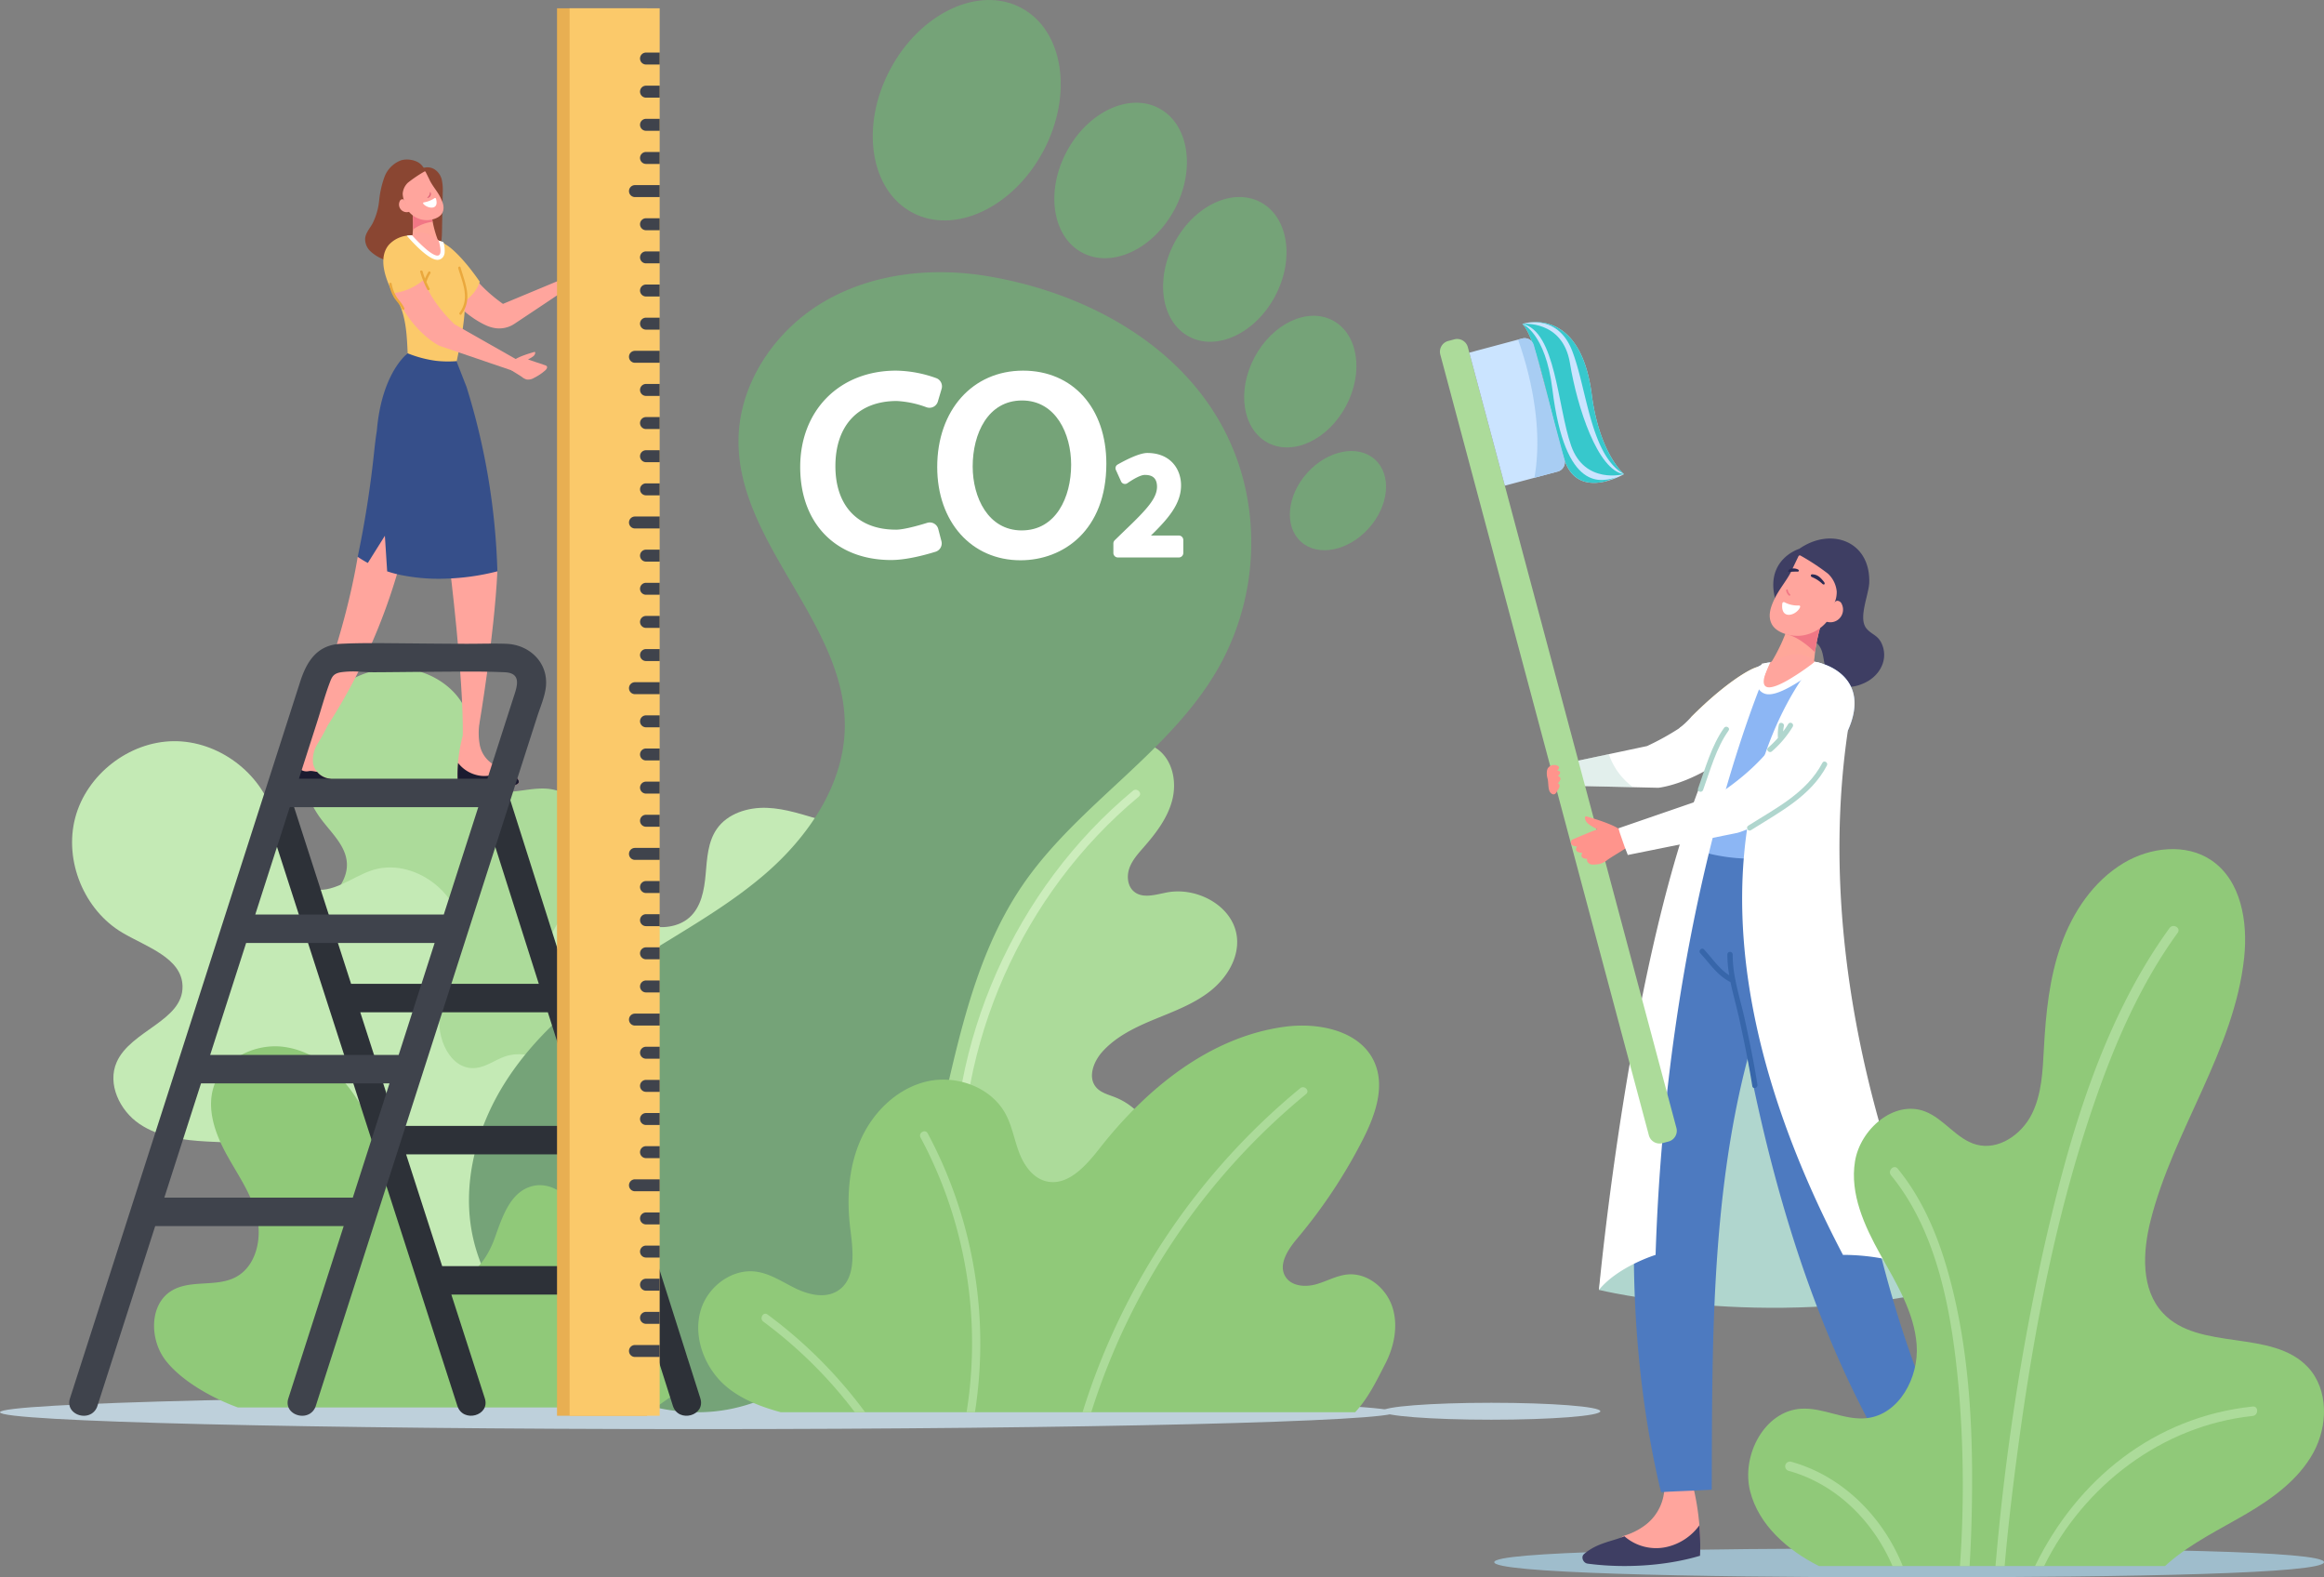 <svg id="Group_15677" data-name="Group 15677" xmlns="http://www.w3.org/2000/svg" xmlns:xlink="http://www.w3.org/1999/xlink" width="814.152" height="552.442" viewBox="0 0 814.152 552.442">
  <rect x="0" y="0" width="814.152" height="552.442" fill="#808080" stroke="none"/>
  <defs>
    <clipPath id="clip-path">
      <rect id="Rectangle_2454" data-name="Rectangle 2454" width="814.152" height="552.442" fill="none"/>
    </clipPath>
  </defs>
  <g id="Group_15676" data-name="Group 15676" clip-path="url(#clip-path)">
    <path id="Path_2675" data-name="Path 2675" d="M488.774,260.181c0,3.262-109.415,5.906-244.387,5.906S0,263.443,0,260.181s109.415-5.906,244.387-5.906,244.387,2.645,244.387,5.906" transform="translate(0 234.44)" fill="#bed0db"/>
    <path id="Path_2676" data-name="Path 2676" d="M97.452,190.31c.423-5.174,5.31-9.141,10.425-10.027s10.333.673,15.124,2.67,9.441,4.471,14.517,5.556,10.838.554,14.724-2.889c4.125-3.658,5.2-9.6,5.685-15.093s.751-11.332,3.882-15.872c3.773-5.47,10.953-7.686,17.594-7.438s13,2.541,19.4,4.357,13.2,3.173,19.641,1.538c-16.214,25.832-36.078,49.918-62.7,64.794-8.368,4.676-17.434,8.5-26.991,9.256s-19.7-1.876-26.506-8.626-5.572-18.672-4.792-28.226" transform="translate(89.275 135.716)" fill="#c4eab5"/>
    <path id="Path_2677" data-name="Path 2677" d="M245.556,140.905c2.508-5.927,11.369-7.108,16.387-3.079s6.318,11.42,4.672,17.642-5.7,11.5-9.937,16.349c-1.966,2.253-4.038,4.53-5.041,7.344s-.655,6.352,1.661,8.242c3.081,2.514,7.59,1.009,11.5.265,10.738-2.045,23.412,4.9,24.521,15.774.742,7.257-3.625,14.252-9.352,18.77s-12.712,7.075-19.454,9.862-13.567,6.016-18.417,11.469c-3.031,3.408-5.076,8.855-2.133,12.341,1.655,1.959,4.34,2.6,6.723,3.546a23.005,23.005,0,0,1,2.779,41.442c-10.052,5.647-22.924,2.952-32.947-2.745s-18.267-14.042-27.807-20.515-21.417-11.115-32.514-7.994c8.541-28.294,18.609-58.138,36.37-81.763,14.605-19.427,32.741-33.508,52.993-46.949" transform="translate(144.009 124.895)" fill="#acdb9a"/>
    <path id="Path_2678" data-name="Path 2678" d="M176.817,286.133c-2.306-53.128,21.044-105.8,61.917-139.812,1.436-1.2-.627-3.239-2.053-2.051-41.411,34.456-65.1,88.048-62.767,141.862.081,1.861,2.983,1.87,2.9,0" transform="translate(160.203 132.686)" fill="#ccedbc"/>
    <path id="Path_2679" data-name="Path 2679" d="M175.023,253.109c.652-5.906-2.183-12.554-7.759-14.607-5.27-1.939-11.394.552-16.669-1.37-6.245-2.278-8.895-10.127-7.6-16.644s5.495-12.016,9.45-17.356,7.917-11.1,8.6-17.709c1.071-10.363-7.626-20.715-18.019-21.447-4.334-.306-8.632.84-12.97,1.1s-9.153-.611-11.893-3.984c-4.117-5.061-1.54-12.526-2.1-19.026-.992-11.57-12.929-19.908-24.536-20.306a33.025,33.025,0,0,0-27.85,52.417c3.717,5.118,9.156,9.775,9.375,16.1.175,5.08-3.208,9.591-6.938,13.041s-8.051,6.416-10.79,10.7c-5.1,7.976-2.866,19.772,4.8,25.324,5.088,3.683,11.6,4.571,17.59,6.444s12.251,5.551,13.694,11.663c1.32,5.6-1.845,11.4-1.111,17.108.965,7.492,8.368,12.574,15.687,14.438,10.636,2.708,22.036.675,32.147-3.59,13.487-5.691,35.074-15.856,36.883-32.288" transform="translate(48.478 112.244)" fill="#acdb9a"/>
    <path id="Path_2680" data-name="Path 2680" d="M187.34,256.517c-3.859-8.357-13.967-14.025-22.653-10.988-3.423,1.2-6.471,3.6-10.079,3.984-8.947.978-14.179-10.657-12.535-19.508s7.061-16.829,7.517-25.814c.8-15.6-17.083-28.959-31.813-23.765-6.944,2.456-13.55,8.193-20.679,6.354-9.894-2.543-10.563-15.92-13.416-25.737-4.353-14.992-19.412-26.164-35.024-25.98s-30.41,11.7-34.413,26.793,3.133,32.43,16.6,40.333c8.52,5,20.794,8.82,20.988,18.707.242,12.118-18.126,15.455-23.049,26.539-3.4,7.613,1,16.937,7.882,21.628s15.572,5.783,23.89,6.22,16.86.386,24.684,3.26c7.477,2.737,14.615,10.01,12.593,17.709-1.413,5.416-6.771,8.812-9.5,13.706-6.412,11.492,4.73,26.212,17.565,29.1s25.98-1.8,38.728-5.02,27.584-4.586,37.877,3.617c-1.384-17.961,8.7-72.784,4.836-81.141" transform="translate(12.111 124.524)" fill="#c4eab5"/>
    <path id="Path_2681" data-name="Path 2681" d="M348.661,187.042a89.318,89.318,0,0,0,8.928-61.227c-9.281-42.989-48.94-67.8-90.166-74.777-19.57-3.312-40.535-1.121-57.65,8.93S180.062,88.59,179.9,108.438c-.3,36.1,37.483,64.081,37.242,100.18-.136,20.246-12.647,38.605-27.992,51.813S155.53,282.9,138.722,294.183c-15.8,10.607-30.575,23.312-40.716,39.412s-15.274,35.966-11.028,54.514c4.278,18.7,17.6,34.338,33.389,45.232,14.9,10.283,32.945,17.035,50.964,15.266,25.03-2.458,46.13-21.032,58.557-42.9s17.719-46.933,23.366-71.442,12.078-49.488,26.32-70.218c19.6-28.528,52.428-46.67,69.088-77.007" transform="translate(78.813 45.733)" fill="#75a378"/>
    <path id="Path_2682" data-name="Path 2682" d="M172.944,74.462c14.826,7.882,35.378-1.784,45.907-21.588s7.044-42.247-7.782-50.128S175.69,4.53,165.162,24.332s-7.044,42.247,7.782,50.129" transform="translate(146.67 0)" fill="#75a378"/>
    <path id="Path_2683" data-name="Path 2683" d="M201.952,71.24c10.458,5.558,24.953-1.259,32.38-15.226s4.968-29.8-5.489-35.359-24.953,1.259-32.38,15.228-4.968,29.8,5.489,35.357" transform="translate(177.182 17.258)" fill="#75a378"/>
    <path id="Path_2684" data-name="Path 2684" d="M221.1,84.793c9.735,5.174,23.229-1.171,30.141-14.175s4.626-27.738-5.109-32.912S222.9,38.877,215.99,51.879s-4.626,27.74,5.109,32.914" transform="translate(195.459 33.102)" fill="#75a378"/>
    <path id="Path_2685" data-name="Path 2685" d="M235.056,102.009c8.853,4.707,21.127-1.065,27.413-12.891s4.207-25.23-4.645-29.935S236.7,60.248,230.408,72.074,226.2,97.3,235.056,102.009" transform="translate(209.086 53.055)" fill="#75a378"/>
    <path id="Path_2686" data-name="Path 2686" d="M264.888,85.134c-5.964-5.347-16.589-3.225-23.733,4.742s-8.1,18.759-2.135,24.108,16.589,3.225,23.733-4.742,8.1-18.761,2.135-24.108" transform="translate(216.764 75.773)" fill="#75a378"/>
    <path id="Path_2687" data-name="Path 2687" d="M179.328,123.233c-13.239,0-21.142-8.3-21.142-22.216,0-14.3,8.038-22.843,21.5-22.843a35.057,35.057,0,0,1,10.433,2.2,3.071,3.071,0,0,0,3.965-2.022l1.311-4.436a3.07,3.07,0,0,0-1.916-3.763,43,43,0,0,0-14.059-2.612c-19.764,0-33.566,13.877-33.566,33.746,0,19.791,12.506,32.58,31.863,32.58,5.366,0,11.926-1.772,15.566-2.9a3.061,3.061,0,0,0,2.047-3.7l-1.111-4.265a3.064,3.064,0,0,0-3.869-2.158c-3.223,1-8.218,2.4-11.021,2.4" transform="translate(134.475 62.271)" fill="#fff"/>
    <path id="Path_2688" data-name="Path 2688" d="M200.9,67.54c-17.707,0-30.073,13.875-30.073,33.744,0,19.235,12,32.67,29.178,32.67,14.968,0,30.073-10.461,30.073-33.835,0-19.487-11.726-32.58-29.178-32.58m-.448,55.961c-11.818,0-17.2-11.609-17.2-22.4,0-11.505,5.347-23.112,17.292-23.112,11.818,0,17.2,11.655,17.2,22.485,0,11.459-5.347,23.022-17.292,23.022" transform="translate(157.503 62.271)" fill="#fff"/>
    <path id="Path_2689" data-name="Path 2689" d="M225.849,111.45h-9.743c6.049-5.9,10.54-11.082,10.54-17.567,0-5.645-3.658-11.34-11.832-11.34-2.92,0-8.082,2.737-10.384,4.046a1.481,1.481,0,0,0-.613,1.9l1.822,4.032a1.486,1.486,0,0,0,2.2.611c1.7-1.172,4.48-2.9,6.093-2.9,1.843,0,4.294.434,4.294,4.175-.04,3.942-3.354,7.725-11.276,15.264l-3.533,3.431a1.584,1.584,0,0,0-.48,1.138v3.314a1.584,1.584,0,0,0,1.584,1.586h21.33a1.584,1.584,0,0,0,1.584-1.586v-4.517a1.584,1.584,0,0,0-1.584-1.584" transform="translate(187.105 76.104)" fill="#fff"/>
    <path id="Path_2690" data-name="Path 2690" d="M367.978,305.29c-3.154,6.143-5.91,11.926-10.571,17.023H156.223c-8.24-2.245-16.7-5.6-22.235-12.1s-8.3-15.689-5.781-23.852,10.975-14.48,19.42-13.281c5.009.717,9.326,3.734,13.879,5.92s10.194,3.492,14.509.851c6.673-4.092,5.531-13.871,4.545-21.638-1.334-10.6-.705-21.684,3.665-31.434s12.845-17.98,23.262-20.35a25.626,25.626,0,0,1,7.5-.552,24,24,0,0,1,2.9.358c7.129,1.257,13.725,5.349,17.11,11.713,2.226,4.188,3.008,8.976,4.692,13.406s4.73,8.832,9.324,10.031c7.527,1.953,13.967-5.243,18.755-11.365,16.433-21.019,38.8-39.328,65.25-42.76,11.916-1.539,26.3,1.507,31.154,12.495,3.84,8.687.165,18.745-4.159,27.2a182.634,182.634,0,0,1-22.826,34.386c-3.269,3.879-6.877,9.218-4.188,13.512,2.08,3.308,6.829,3.7,10.6,2.67s7.275-3.114,11.173-3.473c6.877-.619,13.387,4.672,15.6,11.211s.765,13.879-2.389,20.031" transform="translate(117.34 172.309)" fill="#90c979"/>
    <path id="Path_2691" data-name="Path 2691" d="M214.639,307c-1.78,4.672-6.838,7.023-10.727,10.156H57.454c-8.714-3.154-19.645-9.141-25.32-16.471s-5.785-19.731,2.185-24.471c6.577-3.917,15.476-1.132,22.274-4.663,7.217-3.742,9.383-13.444,7.5-21.355s-6.81-14.694-10.707-21.832-6.877-15.543-4.488-23.31c3.018-9.787,14.294-15.486,24.452-14.217s18.928,8.23,24.721,16.666,9.083,18.319,12.216,28.069,6.258,19.652,11.811,28.261c2.36,3.658,5.533,7.294,9.837,7.97,7.486,1.18,12.96-6.867,15.5-14.006.88-2.447,1.77-5.059,2.852-7.525.456-1.036.94-2.051,1.48-3.008,1.916-3.425,4.43-6.248,8.136-7.438a11.2,11.2,0,0,1,1.876-.427,10.793,10.793,0,0,1,2.893,0c6.306.832,11.964,6.927,14.025,13.4,2.562,8.076,1.643,16.85,3.365,25.14s7.7,16.985,16.172,16.973c4.034-.01,8.172-2.01,11.955-.629,4.7,1.712,6.229,8.047,4.449,12.72" transform="translate(25.891 175.791)" fill="#90c979"/>
    <path id="Path_2692" data-name="Path 2692" d="M140.9,239.671c-1.5-1.113-2.95,1.4-1.461,2.5A157.947,157.947,0,0,1,171.491,273.9H175.1a162.312,162.312,0,0,0-34.2-34.231" transform="translate(127.985 220.719)" fill="#acdb9a"/>
    <path id="Path_2693" data-name="Path 2693" d="M174.559,215.277c-1.3-2.843-2.7-5.639-4.178-8.4-.88-1.645-3.385-.185-2.5,1.461a148.391,148.391,0,0,1,6.567,13.9q1.508,3.656,2.823,7.38A152.934,152.934,0,0,1,184,304.552h2.931a155.97,155.97,0,0,0-9.587-82.851c-.871-2.158-1.8-4.305-2.785-6.423" transform="translate(154.611 190.069)" fill="#acdb9a"/>
    <path id="Path_2694" data-name="Path 2694" d="M273.563,198.473a238.8,238.8,0,0,0-76.245,113.484h3.046a236.173,236.173,0,0,1,75.25-111.433c1.451-1.19-.619-3.231-2.051-2.051" transform="translate(181.926 182.664)" fill="#acdb9a"/>
    <path id="Path_2695" data-name="Path 2695" d="M80.044,54.383c6.189,9.57,13.194,13.638,16.491,15.134a12.479,12.479,0,0,0,3.171.942l.046.006a9.551,9.551,0,0,0,6.729-1.564c4.93-3.275,16.51-10.976,16.814-11.24l-.19-4.324L102.4,61.965c-7.359-5.243-11.1-10.21-12.987-13.736a20.1,20.1,0,0,1-9.366,6.154" transform="translate(73.8 44.467)" fill="#ffa59d"/>
    <path id="Path_2696" data-name="Path 2696" d="M92.405,159.878s5.2-30.64,6.3-53.349c0,0-3.365-9.71-16.767-2.2,0,0,4.951,39.47,4.645,59.7,0,0,.865,3.473,5.826-4.15" transform="translate(75.543 93.565)" fill="#ffa59d"/>
    <path id="Path_2697" data-name="Path 2697" d="M56.354,160.841s12.036-28.323,17-58.085c0,0,4.351-7.824,14.569,3.277a205.777,205.777,0,0,1-25.217,55.978s-6.444,4.361-6.352-1.171" transform="translate(51.958 92.272)" fill="#ffa59d"/>
    <path id="Path_2698" data-name="Path 2698" d="M68.323,61.114a14.147,14.147,0,0,0,4.088,2.695C75.694,65.415,79.24,66.7,82.892,66.6s7.425-1.816,9.183-5.014c1.29-2.349,1.37-5.134,1.424-7.8q.112-6.533.246-13.064a17.7,17.7,0,0,0-.277-4.324,6.009,6.009,0,0,0-2.22-3.623,4.627,4.627,0,0,0-3.488-.923l-.673.1-.55-.7c-1.507-1.949-5-2.614-7.375-1.9a9.873,9.873,0,0,0-5.829,5.829,34.1,34.1,0,0,0-1.862,8.288A22.826,22.826,0,0,1,69.1,51.581c-.955,1.661-2.335,3.2-2.533,5.1a5.828,5.828,0,0,0,1.761,4.438" transform="translate(61.352 26.798)" fill="#8a4632"/>
    <path id="Path_2699" data-name="Path 2699" d="M74.662,35.843a16.808,16.808,0,0,1,.89,4.73v0A5.684,5.684,0,0,1,75.713,42c.012.1.021.2.029.3a41.865,41.865,0,0,1,.088,5.034c-.013.379-.067.753-.085,1.13l0,.027c-.015.327-.015.653-.044.98a41.434,41.434,0,0,1-.571,4.225,8.091,8.091,0,0,0,5.124,2.233,9.444,9.444,0,0,0,5.722-1.672,36.661,36.661,0,0,1-2.627-6.971l-.012-.042c-.087-.308-.161-.617-.234-.93-.1-.417-.19-.836-.277-1.261-.01-.042-.017-.088-.027-.131-.111-.559-.209-1.115-.3-1.68-.029-.15-.05-.309-.073-.467-.136-.967-.242-1.935-.309-2.916a21.524,21.524,0,0,0-7.457-4.019" transform="translate(68.838 33.047)" fill="#ffa799"/>
    <path id="Path_2700" data-name="Path 2700" d="M74.662,35.843a16.808,16.808,0,0,1,.89,4.73v0A5.684,5.684,0,0,1,75.713,42c.012.1.021.2.029.3a41.507,41.507,0,0,1,.121,5.036,14.481,14.481,0,0,1,6.856-2.7,37.9,37.9,0,0,1-.6-4.778,21.524,21.524,0,0,0-7.457-4.019" transform="translate(68.838 33.047)" fill="#f17785"/>
    <path id="Path_2701" data-name="Path 2701" d="M87.292,45.759c-1.011,1.966-4.248,2.793-6.439,2.495a8.49,8.49,0,0,1-5.232-2.827c-.086-.094-.179-.188-.267-.288-.063-.254-.138-.505-.225-.757-.233-.671-.54-1.322-.828-1.972a7.973,7.973,0,0,1-.9-3.4,5.9,5.9,0,0,1,1.834-3.832,47.611,47.611,0,0,1,5.77-3.9.307.307,0,0,1,.429.131l1.232,2.483,0,0a10.691,10.691,0,0,0,.53,1.072c1,1.784,2.368,3.348,3.306,5.166s1.716,3.806.788,5.628" transform="translate(67.674 28.797)" fill="#ffa59d"/>
    <path id="Path_2702" data-name="Path 2702" d="M74.818,37.139c-.183-.392-.473-.813-.905-.84a1.1,1.1,0,0,0-.948.744,2.693,2.693,0,0,0,3.617,3.542c-.519-1.147-1.234-2.3-1.764-3.446" transform="translate(67.062 33.467)" fill="#ffa59d"/>
    <path id="Path_2703" data-name="Path 2703" d="M77.367,37.611a9.121,9.121,0,0,0,3.708-1.447.354.354,0,0,1,.561.16c1.205,4.29-3.127,3.388-4.394,1.836-.183-.223-.171-.5.125-.548" transform="translate(71.105 33.268)" fill="#fff"/>
    <path id="Path_2704" data-name="Path 2704" d="M77.885,37c0,.063.177.079.4-.013a1.4,1.4,0,0,0,.707-.648L79,36.314a1.439,1.439,0,0,0,.154-.642.992.992,0,0,0-.163-.6c-.046-.058-.081-.075-.115-.058a.094.094,0,0,0-.038.035,3.452,3.452,0,0,0-.085.465,2.214,2.214,0,0,1-.165.515.308.308,0,0,1-.029.063,2.306,2.306,0,0,1-.473.627c-.131.131-.223.217-.2.281" transform="translate(71.806 32.276)" fill="#dd6478"/>
    <path id="Path_2705" data-name="Path 2705" d="M100.837,154.081h-.029c-.648-.058-11.24-.484-16.812-1.885-.192-.058-.377-.108-.559-.156a48.015,48.015,0,0,1,.135-6.122,52.794,52.794,0,0,1,3.212-14.382,6.7,6.7,0,0,0,4.275.627,22.729,22.729,0,0,0,.156,7.594,10.258,10.258,0,0,0,4.217,6.364,14.076,14.076,0,0,0,4.092,1.983l.058.029c.029.01.048.019.077.029a1.083,1.083,0,0,1,.213.127c.01,0,.019.01.029.01.434.29,1,.83,1.5,1.257a3.378,3.378,0,0,0,.928.657,6.673,6.673,0,0,0,1,.223c1.974,1.557,2.979,3.356-2.485,3.646" transform="translate(76.888 121.275)" fill="#ffa59d"/>
    <path id="Path_2706" data-name="Path 2706" d="M52.591,141.939q.464,2.958.944,5.914a8.052,8.052,0,0,0,1.342,3.9c1.247,1.543,3.423,1.941,5.4,2.107a48.916,48.916,0,0,0,7.907.035,1.133,1.133,0,0,0,.348-2.172.063.063,0,0,1-.029-.01c-.9-.348-1.872-.463-2.779-.782a6.6,6.6,0,0,1-2.618-1.716,3.454,3.454,0,0,1-.283-.329,6.5,6.5,0,0,1-1.411-2.977,10.59,10.59,0,0,1,1.568-6.808,57.727,57.727,0,0,0,3.421-6.237,14.228,14.228,0,0,1-6.352-1.171,5.471,5.471,0,0,1-3.152,2.985c-.381.173-1.918.356-2.262.559a4.791,4.791,0,0,0-1.572,1.42c-1.007,1.507-.763,3.49-.477,5.282" transform="translate(48.258 121.42)" fill="#ffa59d"/>
    <path id="Path_2707" data-name="Path 2707" d="M114.131,141.279v.01a82.383,82.383,0,0,1-18.167,2.564,65.906,65.906,0,0,1-14.15-.988A42.37,42.37,0,0,1,65.2,136.22v-.01a365.352,365.352,0,0,0,5.687-36.116c.144-1.393.3-2.795.473-4.188.165-1.324.348-2.66.561-3.984h-.01c1.42-16.4,7.505-23.852,9.868-26.154l.932-.83L85.5,63.784l4.092,1.228,9.489.223.9,2.921,3.367,8.618.008.029a239.246,239.246,0,0,1,10.777,64.475" transform="translate(60.113 58.808)" fill="#364f8a"/>
    <path id="Path_2708" data-name="Path 2708" d="M80.943,44.424l.838,4.3L85.2,66.258c.4-.186.78-.377,1.14-.571,6.039-3.275,7.086-8.007,7.086-8.007-5.1-7.388-9.477-11.526-11.478-12.722a9.6,9.6,0,0,0-.965-.515l-.01,0-.031-.015" transform="translate(74.629 40.959)" fill="#fbc96a"/>
    <path id="Path_2709" data-name="Path 2709" d="M72.445,61.616a28.165,28.165,0,0,0,2.112,3.677c.192.279.371.582.555.9,2.787,5.458,3,12.1,3.289,18.026a41.142,41.142,0,0,0,9.86,2.616,38.335,38.335,0,0,0,7.3.119l.012-.008c1.607-7.448,2.831-14.624,2.86-19.656a.032.032,0,0,0,0-.029A10.633,10.633,0,0,0,97.4,56.891c-1.614-6.975-4.717-10.065-6.394-11.292a4.885,4.885,0,0,0-.475-.313c-.2-.117-.419-.229-.63-.35l-.01,0a.074.074,0,0,0-.033-.013l-.008,0c-.017,0-.042-.017-.06-.021a13.625,13.625,0,0,0-2.11-.494c-2.675-.4-4.9-1.355-7.6-1.526l-.161,0a7.292,7.292,0,0,0-1.543.1h-.008c-.037,0-.138.01-.3.035a10.233,10.233,0,0,0-6.264,3.2c-2.181,2.566-3.2,7.167.632,15.4" transform="translate(64.422 39.526)" fill="#fbc96a"/>
    <path id="Path_2710" data-name="Path 2710" d="M52.591,140.239q.464,2.958.944,5.914a8.052,8.052,0,0,0,1.342,3.9c1.247,1.543,3.423,1.941,5.4,2.106a48.92,48.92,0,0,0,7.907.035,1.133,1.133,0,0,0,.348-2.172.064.064,0,0,1-.029-.01c-.9-.348-1.872-.463-2.779-.782a6.6,6.6,0,0,1-2.618-1.716,3.458,3.458,0,0,1-.283-.329c-.35.09-1.659-.465-2.966-.223a3.628,3.628,0,0,1-4.167-2.329c-.023-.067-.044-.135-.067-.2-1.088-3.469-1.78-7.342-.988-10.892a4.791,4.791,0,0,0-1.572,1.42c-1.007,1.507-.763,3.49-.477,5.282" transform="translate(48.258 123.12)" fill="#1b1b30"/>
    <path id="Path_2711" data-name="Path 2711" d="M100.837,147.182h-.029c-.648-.058-11.24-.484-16.812-1.885-.192-.058-.377-.108-.559-.156a48.015,48.015,0,0,1,.135-6.122,11.9,11.9,0,0,0,7,4.361,10.671,10.671,0,0,0,8.947-2.176l.058.029c.029.01.048.019.077.029a1.084,1.084,0,0,1,.213.127c.01,0,.019.01.029.01a23.8,23.8,0,0,1,3.423,2.137c1.974,1.557,2.979,3.356-2.485,3.646" transform="translate(76.888 128.175)" fill="#1b1b30"/>
    <path id="Path_2712" data-name="Path 2712" d="M74.141,43.012l.746.84c1.026,1.163,6.314,6.994,9.414,7.561a2.471,2.471,0,0,0,2.389-.723,2.94,2.94,0,0,0,.711-1.643,9.838,9.838,0,0,0-.329-3.448c-.025-.1-.048-.2-.073-.3a9.347,9.347,0,0,0-1.034-.365l-.01,0-.033-.012h0a.388.388,0,0,0-.061-.021,13.4,13.4,0,0,0-2.114-.492c-2.674-.4-4.9-1.361-7.594-1.526-.05,0-.106,0-.16,0a7.534,7.534,0,0,0-1.543.1l-.015,0c-.031,0-.133.01-.29.031" transform="translate(68.357 39.526)" fill="#fff"/>
    <path id="Path_2713" data-name="Path 2713" d="M80.143,48.294a50.7,50.7,0,0,1-4.265-4.1c-.482-.519-.775-.85-.775-.85a4.574,4.574,0,0,1,.959-.586c3.686-1.643,8.372,2.451,8.372,2.451a20.372,20.372,0,0,1,.507,2.158c.8,4.659-1.989,3.275-4.8.93" transform="translate(69.245 39.061)" fill="#ffa59d"/>
    <path id="Path_2714" data-name="Path 2714" d="M71.926,55.627c6.348,14.192,15.76,18.5,15.76,18.5l27.346,9.318,1.818-3.287L92.862,66.535c-6.475-6.308-9.412-11.784-10.74-15.555a20.115,20.115,0,0,1-10.2,4.647" transform="translate(66.315 47.003)" fill="#ffa59d"/>
    <path id="Path_2715" data-name="Path 2715" d="M84.324,65.474a.539.539,0,0,1-.371-.323.421.421,0,0,1,.065-.423c3.173-4.261,1.661-8.9.2-13.389-.238-.728-.475-1.453-.69-2.174a.406.406,0,0,1,.085-.411.529.529,0,0,1,.461-.171.315.315,0,0,1,.25.25c.221.748.457,1.488.692,2.222,1.58,4.955,3.071,9.637-.379,14.271a.306.306,0,0,1-.313.148" transform="translate(76.993 44.787)" fill="#eaa83d"/>
    <path id="Path_2716" data-name="Path 2716" d="M79.325,56.171a.4.4,0,0,1-.225-.206,30.145,30.145,0,0,1-2.5-6.221.305.305,0,0,1,.067-.333.532.532,0,0,1,.507-.094.423.423,0,0,1,.277.3c.148.532.321,1.078.527,1.67l.286.825.371-.79a13.974,13.974,0,0,1,.838-1.524.338.338,0,0,1,.431-.16.533.533,0,0,1,.323.308.4.4,0,0,1-.054.35A12.438,12.438,0,0,0,78.846,53.1l-.079.192.06.136c.359.819.7,1.53,1.051,2.178a.327.327,0,0,1-.025.4.513.513,0,0,1-.529.16" transform="translate(70.606 45.445)" fill="#eaa83d"/>
    <path id="Path_2717" data-name="Path 2717" d="M75.7,61.019a.36.36,0,0,1-.208-.208,12.794,12.794,0,0,0-1.734-2.589,18.439,18.439,0,0,1-1.167-1.576,13.855,13.855,0,0,1-1.638-4.63.35.35,0,0,1,.1-.363.53.53,0,0,1,.494-.1.371.371,0,0,1,.248.3,12.478,12.478,0,0,0,2.076,5.128c.181.234.363.465.544.694a13.524,13.524,0,0,1,1.837,2.739.382.382,0,0,1-.062.448.5.5,0,0,1-.492.158" transform="translate(65.409 47.512)" fill="#eaa83d"/>
    <path id="Path_2718" data-name="Path 2718" d="M90.659,104.1v.008h0Z" transform="translate(83.587 95.984)" fill="#e8f7f9"/>
    <path id="Path_2719" data-name="Path 2719" d="M74.556,110.073l-.8-12.443-7.513,11.98s5.96,4.48,8.311.463" transform="translate(61.077 90.014)" fill="#ffa59d"/>
    <path id="Path_2720" data-name="Path 2720" d="M91.892,140.2a1.067,1.067,0,0,1,.213.125c-.127-.077-.233-.125-.29-.154.029.01.048.019.077.029" transform="translate(84.653 129.238)" fill="#ffa59d"/>
    <path id="Path_2721" data-name="Path 2721" d="M105.142,70.611a18.043,18.043,0,0,1-3.959,2.633,3.931,3.931,0,0,1-2.468.555,4.41,4.41,0,0,1-1.7-.88c-.813-.588-3.083-1.909-3.9-2.5l1.4-3.615c1.634-1.122,4.934-2.116,6.813-2.664a.254.254,0,0,1,.325.271c-.121.961-.584,1.309-2.529,2.362q2.987,1.012,5.964,2.016a1.182,1.182,0,0,1,.577.321c.375.456-.083,1.117-.525,1.5" transform="translate(85.856 59.125)" fill="#ffa59d"/>
    <path id="Path_2722" data-name="Path 2722" d="M201.034,356.943q-6.81-21.429-13.621-42.857c-.035-.121-.071-.242-.113-.361q-4.359-13.711-8.716-27.425l-35.83-112.738q-4.143-13.037-8.284-26.07c-1.935-6.091-11.565-3.488-9.614,2.65l19.593,61.644H78.688Q72.495,192.6,66.3,173.418l-8.366-25.926c-1.962-6.081-11.592-3.481-9.612,2.65q11.414,35.369,22.829,70.741,18.2,56.394,36.4,112.784l8.366,25.926c1.962,6.081,11.592,3.479,9.612-2.65q-5.858-18.16-11.72-36.32h65.225q2.053,6.449,4.1,12.9,4.143,13.037,8.284,26.07c1.937,6.091,11.565,3.488,9.614-2.65M147.616,221.756q6.319,19.89,12.641,39.778H94.74L81.905,221.756Zm-37.023,88.9q-3.944-12.227-7.892-24.454-2.37-7.349-4.743-14.7h65.467l12.443,39.151Z" transform="translate(44.31 132.79)" fill="#2d3138"/>
    <path id="Path_2723" data-name="Path 2723" d="M165.725,117.429c-.757-.031-1.526-.05-2.293-.06h-.019c-2.971-.04-5.943.019-8.912.05h-.24c-.767,0-1.536.01-2.293.01-6.479,0-23.723-.179-30.243-.229h-.269c-4.567-.031-9.122.01-13.658.229-8.514.409-12.043,6.35-14.305,13.379Q73.11,194.254,52.729,257.681,37.6,304.769,22.475,351.856q-4.443,13.815-8.883,27.633c-.238.728-.479,1.466-.707,2.193-1.186,3.688,1.845,6.112,4.865,6.112a5.135,5.135,0,0,0,2.593-.678,4.868,4.868,0,0,0,2.153-2.781q5.218-16.24,10.438-32.478,4.9-15.239,9.8-30.485h66.032q-4.9,15.251-9.8,30.485-4.457,13.89-8.922,27.782c-.221.688-.44,1.367-.659,2.043-1.186,3.688,1.845,6.112,4.865,6.112a5.135,5.135,0,0,0,2.593-.678,4.86,4.86,0,0,0,2.153-2.781q5.218-16.24,10.438-32.478,11.708-36.441,23.416-72.872Q154.724,210.9,176.6,142.809c1.076-3.348,2.672-6.927,3.019-10.467.807-8.4-5.831-14.624-13.9-14.913m-9.91,9.739h.578c2.941.031,5.881.1,8.812.231,6.321.279,4.128,5.472,2.912,9.27q-4.5,14-9,28H93.083q3.171-9.868,6.331-19.729c1.484-4.615,2.76-9.379,4.476-13.925.757-1.985,1.236-3.162,3.907-3.619a31.167,31.167,0,0,1,6.779-.181c1.574.081,3.141.181,4.615.181,1.345,0,2.693-.01,4.048-.021,7.277-.06,25.29-.259,32.576-.21M128.033,261.419H61.991q6.294-19.6,12.6-39.209h66.032q-6.265,19.515-12.541,39.04a1.128,1.128,0,0,0-.05.169M77.792,212.243q6.04-18.8,12.082-37.6h66.042q-6.04,18.794-12.082,37.6ZM45.931,311.4q4.275-13.308,8.553-26.627,2.154-6.7,4.307-13.389h66.032q-6.429,20.008-12.86,40.016Z" transform="translate(11.636 108.05)" fill="#3f434c"/>
    <rect id="Rectangle_2452" data-name="Rectangle 2452" width="31.551" height="492.947" transform="translate(195.138 2.902)" fill="#e8af52"/>
    <rect id="Rectangle_2453" data-name="Rectangle 2453" width="31.551" height="492.947" transform="translate(199.549 2.902)" fill="#fbc96a"/>
    <path id="Path_2724" data-name="Path 2724" d="M123.544,9.578v4.188h-4.788a2.094,2.094,0,1,1,0-4.188Z" transform="translate(107.557 8.831)" fill="#3f434c"/>
    <path id="Path_2725" data-name="Path 2725" d="M123.544,15.616V19.8h-4.788a2.094,2.094,0,1,1,0-4.188Z" transform="translate(107.557 14.398)" fill="#3f434c"/>
    <path id="Path_2726" data-name="Path 2726" d="M123.544,21.655v4.188h-4.788a2.094,2.094,0,1,1,0-4.188Z" transform="translate(107.557 19.966)" fill="#3f434c"/>
    <path id="Path_2727" data-name="Path 2727" d="M123.544,27.694v4.188h-4.788a2.094,2.094,0,1,1,0-4.188Z" transform="translate(107.557 25.534)" fill="#3f434c"/>
    <path id="Path_2728" data-name="Path 2728" d="M125.4,33.733v4.188h-8.657a2.094,2.094,0,1,1,0-4.188Z" transform="translate(105.701 31.102)" fill="#3f434c"/>
    <path id="Path_2729" data-name="Path 2729" d="M123.544,39.772V43.96h-4.788a2.094,2.094,0,1,1,0-4.188Z" transform="translate(107.557 36.67)" fill="#3f434c"/>
    <path id="Path_2730" data-name="Path 2730" d="M123.544,45.811V50h-4.788a2.094,2.094,0,1,1,0-4.188Z" transform="translate(107.557 42.237)" fill="#3f434c"/>
    <path id="Path_2731" data-name="Path 2731" d="M123.544,51.85v4.188h-4.788a2.094,2.094,0,1,1,0-4.188Z" transform="translate(107.557 47.805)" fill="#3f434c"/>
    <path id="Path_2732" data-name="Path 2732" d="M123.544,57.889v4.188h-4.788a2.094,2.094,0,1,1,0-4.188Z" transform="translate(107.557 53.373)" fill="#3f434c"/>
    <path id="Path_2733" data-name="Path 2733" d="M125.4,63.928v4.188h-8.657a2.094,2.094,0,1,1,0-4.188Z" transform="translate(105.701 58.941)" fill="#3f434c"/>
    <path id="Path_2734" data-name="Path 2734" d="M123.544,69.966v4.188h-4.788a2.094,2.094,0,1,1,0-4.188Z" transform="translate(107.557 64.508)" fill="#3f434c"/>
    <path id="Path_2735" data-name="Path 2735" d="M123.544,76v4.188h-4.788a2.094,2.094,0,1,1,0-4.188Z" transform="translate(107.557 70.076)" fill="#3f434c"/>
    <path id="Path_2736" data-name="Path 2736" d="M123.544,82.044v4.188h-4.788a2.094,2.094,0,1,1,0-4.188Z" transform="translate(107.557 75.644)" fill="#3f434c"/>
    <path id="Path_2737" data-name="Path 2737" d="M123.544,88.083v4.188h-4.788a2.094,2.094,0,1,1,0-4.188Z" transform="translate(107.557 81.212)" fill="#3f434c"/>
    <path id="Path_2738" data-name="Path 2738" d="M125.4,94.122V98.31h-8.657a2.094,2.094,0,1,1,0-4.188Z" transform="translate(105.701 86.78)" fill="#3f434c"/>
    <path id="Path_2739" data-name="Path 2739" d="M123.544,100.161v4.188h-4.788a2.094,2.094,0,1,1,0-4.188Z" transform="translate(107.557 92.348)" fill="#3f434c"/>
    <path id="Path_2740" data-name="Path 2740" d="M123.544,106.2v4.188h-4.788a2.094,2.094,0,1,1,0-4.188Z" transform="translate(107.557 97.916)" fill="#3f434c"/>
    <path id="Path_2741" data-name="Path 2741" d="M123.544,112.239v4.188h-4.788a2.094,2.094,0,1,1,0-4.188Z" transform="translate(107.557 103.484)" fill="#3f434c"/>
    <path id="Path_2742" data-name="Path 2742" d="M123.544,118.278v4.188h-4.788a2.094,2.094,0,1,1,0-4.188Z" transform="translate(107.557 109.052)" fill="#3f434c"/>
    <path id="Path_2743" data-name="Path 2743" d="M125.4,124.316V128.5h-8.657a2.094,2.094,0,1,1,0-4.188Z" transform="translate(105.701 114.619)" fill="#3f434c"/>
    <path id="Path_2744" data-name="Path 2744" d="M123.544,130.355v4.188h-4.788a2.094,2.094,0,1,1,0-4.188Z" transform="translate(107.557 120.186)" fill="#3f434c"/>
    <path id="Path_2745" data-name="Path 2745" d="M123.544,136.394v4.188h-4.788a2.094,2.094,0,1,1,0-4.188Z" transform="translate(107.557 125.754)" fill="#3f434c"/>
    <path id="Path_2746" data-name="Path 2746" d="M123.544,142.433v4.188h-4.788a2.094,2.094,0,1,1,0-4.188Z" transform="translate(107.557 131.322)" fill="#3f434c"/>
    <path id="Path_2747" data-name="Path 2747" d="M123.544,148.472v4.188h-4.788a2.094,2.094,0,1,1,0-4.188Z" transform="translate(107.557 136.89)" fill="#3f434c"/>
    <path id="Path_2748" data-name="Path 2748" d="M125.4,154.511V158.7h-8.657a2.094,2.094,0,1,1,0-4.188Z" transform="translate(105.701 142.458)" fill="#3f434c"/>
    <path id="Path_2749" data-name="Path 2749" d="M123.544,160.55v4.188h-4.788a2.094,2.094,0,1,1,0-4.188Z" transform="translate(107.557 148.026)" fill="#3f434c"/>
    <path id="Path_2750" data-name="Path 2750" d="M123.544,166.589v4.188h-4.788a2.094,2.094,0,1,1,0-4.188Z" transform="translate(107.557 153.594)" fill="#3f434c"/>
    <path id="Path_2751" data-name="Path 2751" d="M123.544,172.628v4.188h-4.788a2.094,2.094,0,1,1,0-4.188Z" transform="translate(107.557 159.162)" fill="#3f434c"/>
    <path id="Path_2752" data-name="Path 2752" d="M123.544,178.666v4.188h-4.788a2.094,2.094,0,1,1,0-4.188Z" transform="translate(107.557 164.729)" fill="#3f434c"/>
    <path id="Path_2753" data-name="Path 2753" d="M125.4,184.705v4.188h-8.657a2.094,2.094,0,1,1,0-4.188Z" transform="translate(105.701 170.297)" fill="#3f434c"/>
    <path id="Path_2754" data-name="Path 2754" d="M123.544,190.744v4.188h-4.788a2.094,2.094,0,1,1,0-4.188Z" transform="translate(107.557 175.865)" fill="#3f434c"/>
    <path id="Path_2755" data-name="Path 2755" d="M123.544,196.783v4.188h-4.788a2.094,2.094,0,1,1,0-4.188Z" transform="translate(107.557 181.433)" fill="#3f434c"/>
    <path id="Path_2756" data-name="Path 2756" d="M123.544,202.822v4.188h-4.788a2.094,2.094,0,1,1,0-4.188Z" transform="translate(107.557 187.001)" fill="#3f434c"/>
    <path id="Path_2757" data-name="Path 2757" d="M123.544,208.861v4.188h-4.788a2.094,2.094,0,1,1,0-4.188Z" transform="translate(107.557 192.568)" fill="#3f434c"/>
    <path id="Path_2758" data-name="Path 2758" d="M125.4,214.9v4.188h-8.657a2.094,2.094,0,1,1,0-4.188Z" transform="translate(105.701 198.136)" fill="#3f434c"/>
    <path id="Path_2759" data-name="Path 2759" d="M123.544,220.939v4.188h-4.788a2.094,2.094,0,1,1,0-4.188Z" transform="translate(107.557 203.704)" fill="#3f434c"/>
    <path id="Path_2760" data-name="Path 2760" d="M123.544,226.978v4.188h-4.788a2.094,2.094,0,1,1,0-4.188Z" transform="translate(107.557 209.272)" fill="#3f434c"/>
    <path id="Path_2761" data-name="Path 2761" d="M123.544,233.016V237.2h-4.788a2.094,2.094,0,1,1,0-4.188Z" transform="translate(107.557 214.839)" fill="#3f434c"/>
    <path id="Path_2762" data-name="Path 2762" d="M123.544,239.055v4.188h-4.788a2.094,2.094,0,1,1,0-4.188Z" transform="translate(107.557 220.407)" fill="#3f434c"/>
    <path id="Path_2763" data-name="Path 2763" d="M125.4,245.094v4.188h-8.657a2.094,2.094,0,1,1,0-4.188Z" transform="translate(105.701 225.975)" fill="#3f434c"/>
    <path id="Path_2764" data-name="Path 2764" d="M251.943,258.586c0,1.638,17.1,2.966,38.2,2.966s38.2-1.328,38.2-2.966-17.1-2.966-38.2-2.966-38.2,1.328-38.2,2.966" transform="translate(232.29 235.68)" fill="#bed0db"/>
    <path id="Path_2765" data-name="Path 2765" d="M355.445,148.583c-5.5,2.7-11.292,2.07-13.625-4.2-1.541-4.117-.386-8.013-4.711-10.677-3.169-1.949-6.583-3.335-9.158-6.12a15.406,15.406,0,0,1-1.959-2.675c-8.86-18.578,6.329-23.168,6.329-23.168,10.94-7.65,24.851-2.862,24.521,11.7-.11,4.436-4.094,12.756-.857,16.345,1.859,2.07,3.908,2.245,5.216,5.151,2.477,5.526-.65,11.161-5.756,13.648" transform="translate(298.004 90.475)" fill="#3e3e63"/>
    <path id="Path_2766" data-name="Path 2766" d="M272.359,286.98c0,3.671,65.071,5.314,145.341,5.314s145.339-1.4,145.339-5.314-65.071-4.822-145.339-4.822-145.341,1.151-145.341,4.822" transform="translate(251.113 260.148)" fill="#9fbdcc"/>
    <path id="Path_2767" data-name="Path 2767" d="M344.133,147.218c-.323.244-.663.48-.986.717-.488.363-.978.7-1.467,1.034-.907.607-1.807,1.184-2.681,1.72-.419.259-.828.5-1.23.74-.2.112-.4.229-.584.333-.079.046-.165.094-.236.133-9.733,5.489-16.8,6.16-16.8,6.16l-8.849-.206-27.383-.623-1.049-6.712,19.937-4.234,13.392-2.839a92.29,92.29,0,0,0,11.246-6.208q2.378-1.548,4.378-3.068a58.406,58.406,0,0,0,7.081-6.341,47.89,47.89,0,0,1,5.23,19.393" transform="translate(260.804 117.854)" fill="#fff"/>
    <path id="Path_2768" data-name="Path 2768" d="M311.3,149l-27.383-.623-1.049-6.712,19.939-4.236A23.976,23.976,0,0,0,311.3,149" transform="translate(260.803 126.706)" fill="#b1d3cc" opacity="0.364"/>
    <path id="Path_2769" data-name="Path 2769" d="M291.441,295.452s57.95,14.107,119.936,0l-62.73-125.906s-44.863,31.965-57.206,125.906" transform="translate(268.707 156.32)" fill="#b0d6ce"/>
    <path id="Path_2770" data-name="Path 2770" d="M345.017,109.329c-1.1,2.4-2.5,4.824-2.848,7.4v.008a9.321,9.321,0,0,0-.684,2.268c-.05.156-.1.317-.136.473a68.8,68.8,0,0,0-1.636,8.136c-.092.619-.115,1.242-.2,1.857l-.006.048c-.073.532-.169,1.063-.217,1.6a67.806,67.806,0,0,0-.331,7.021,13.349,13.349,0,0,1-8.972,2.1,15.591,15.591,0,0,1-8.782-4.411,60.37,60.37,0,0,0,6.331-10.523l.033-.065c.231-.473.442-.951.655-1.438.286-.648.557-1.3.823-1.962.029-.067.054-.138.083-.206.346-.873.669-1.743.976-2.635.092-.236.173-.486.259-.736.507-1.524.967-3.068,1.367-4.636,3.955-2.5,8.624-3.515,13.285-4.3" transform="translate(296.149 100.801)" fill="#ffa799"/>
    <path id="Path_2771" data-name="Path 2771" d="M341.114,109.329c-1.1,2.4-2.5,4.824-2.848,7.4v.008a9.319,9.319,0,0,0-.684,2.268c-.05.156-.1.317-.137.473a69.259,69.259,0,0,0-1.693,8.128c-2.987-2.806-6.393-5.487-10.313-6.41a62.412,62.412,0,0,0,2.391-7.569c3.955-2.5,8.624-3.515,13.285-4.3" transform="translate(300.052 100.801)" fill="#f17785"/>
    <path id="Path_2772" data-name="Path 2772" d="M346.039,113.861a9.522,9.522,0,0,1-.457,3.123,1.359,1.359,0,0,1-.063.188,23.206,23.206,0,0,1-.882,2.312c-.465,1.08-.955,2.16-1.326,3.264-.117.356-.221.711-.308,1.074l-.046.188a2.8,2.8,0,0,1-.206.221l-.229.252a13.8,13.8,0,0,1-8.564,4.78c-3.606.536-8.953-.757-10.663-3.975-1.57-2.989-.315-6.277,1.174-9.3q.45-.9.978-1.751c1.388-2.31,3.068-4.455,4.361-6.831a17.824,17.824,0,0,0,.852-1.782v-.008l1.98-4.117a.511.511,0,0,1,.711-.229,78.675,78.675,0,0,1,9.589,6.31,9.709,9.709,0,0,1,3.1,6.277" transform="translate(297.407 93.315)" fill="#ffa59d"/>
    <path id="Path_2773" data-name="Path 2773" d="M334.624,107.235c-1.132-1.4-2.141-2.525-4.078-2.575-.542-.015-.713.652-.077.969a11.535,11.535,0,0,1,3.627,2.347c.584.553,1.188.075.529-.74" transform="translate(304.314 96.495)" fill="#2b2b54"/>
    <path id="Path_2774" data-name="Path 2774" d="M326.7,103.751a3.645,3.645,0,0,1,2.524.14c.517.165.7.773-.006.821a22.3,22.3,0,0,0-2.818.11c-.665.142-.669-.669.3-1.071" transform="translate(300.507 95.496)" fill="#2b2b54"/>
    <path id="Path_2775" data-name="Path 2775" d="M328.381,299.418a91.406,91.406,0,0,1-36.893,2.785,1.941,1.941,0,0,1-1.261-3.156c1.949-2.37,4.3-1.791,7.019-2.639,1.1-.352,3.5-3.16,4.624-3.467a23.306,23.306,0,0,0,6.742-3.279,16.873,16.873,0,0,0,6.944-10.488,37.261,37.261,0,0,0,.256-12.506,11.154,11.154,0,0,0,7.05-1.049,87.25,87.25,0,0,1,5.289,23.708,76.457,76.457,0,0,1,.229,10.092" transform="translate(267.18 244.898)" fill="#ffa59d"/>
    <path id="Path_2776" data-name="Path 2776" d="M374.032,282.769q-.764,4.875-1.559,9.75c-.361,2.256-.763,4.636-2.208,6.425-2.06,2.545-5.647,3.2-8.912,3.471a80.192,80.192,0,0,1-13.033.058,1.866,1.866,0,0,1-.575-3.577.13.13,0,0,0,.05-.017c1.478-.575,3.085-.763,4.58-1.288a10.877,10.877,0,0,0,4.317-2.833,5.923,5.923,0,0,0,.467-.54,10.719,10.719,0,0,0,2.322-4.909c.707-3.85-.713-7.78-2.585-11.219s-4.217-6.639-5.637-10.283c3.586-.033,7.263-.3,10.471-1.93a9.01,9.01,0,0,0,5.2,4.92c.625.286,3.16.586,3.727.924a7.875,7.875,0,0,1,2.593,2.339c1.659,2.485,1.255,5.753.788,8.707" transform="translate(319.567 245.139)" fill="#ffa59d"/>
    <path id="Path_2777" data-name="Path 2777" d="M412.023,371.065c-2.47,5.391-10.986,10.905-15.6,12.116-30.786-45.574-48.159-100.666-58.705-154.53-13.231,50.089-12.416,104.408-12.629,151.134-3.786.321-13.981.586-17.767.9-15.449-64.1-11.732-142.579,8.482-205.278l.015-.058,5.545-14.192,1.48-4.826,15.639-.358,6.756-2.032,5.291,1.759,7.432,13.391c.813.492,2.07,2.958,3.131,5.472a100.159,100.159,0,0,1,5.983,22.293c.565,3.331,1.046,6.677,1.464,10.029v.006c.288,2.3.542,4.6.775,6.9,2.06,20.681,13.069,105.919,42.7,157.269" transform="translate(274.573 141.934)" fill="#4d7ac0"/>
    <path id="Path_2778" data-name="Path 2778" d="M332.466,121.378l-2.643,6.731-4.555,11.613-5.553,14.157-.638,1.636c-.277-.2-.555-.4-.826-.605-.294-.213-.581-.432-.85-.653a28.276,28.276,0,0,1-2.535-2.291,1.365,1.365,0,0,1-.156-.163c-.425-.425-.809-.85-1.169-1.276a21.766,21.766,0,0,1-5.153-10.419c-.09-.605-.108-.94-.108-.94,10.461-10.469,18.8-15.874,22.393-17.223.344-.133.646-.231.9-.311h.017c.408-.14.679-.206.8-.238h.015a.149.149,0,0,1,.058-.015" transform="translate(284.234 111.91)" fill="#ffcf64"/>
    <path id="Path_2779" data-name="Path 2779" d="M360.915,144.714c-.008.008-.008.025-.017.033a51.476,51.476,0,0,1-5,8.555,44.557,44.557,0,0,1-4.523,5.332c-.384.394-.776.834-1.161,1.309-6.143,8.015-8.457,18.72-10.69,28.24a70.738,70.738,0,0,1-15.1,1.4c-.557-.017-1.113-.042-1.661-.083a63.421,63.421,0,0,1-10.592-1.643c-.432-.1-.857-.213-1.284-.327-.008-.01-.008-.017-.015-.017-.327-10.754-.271-21.1.661-28.984.025-.2.05-.392.065-.59.05-.342.09-.686.14-1.021.065-.467.138-.924.213-1.374.04-.254.081-.5.121-.744s.083-.452.123-.671c.1-.507.188-1.015.294-1.5.065-.369.14-.721.213-1.072.025-.09.04-.179.058-.261q.686-3.189,1.513-5.945a.638.638,0,0,1,.025-.065,58.609,58.609,0,0,1,3.834-9.839c.336-.663.68-1.294,1.015-1.889h.008c3.6-6.364,7.525-9.537,10.2-11.1h.017c.425-.252.817-.457,1.178-.629.309-.148.605-.271.857-.369.369-.131.753-.254,1.13-.384h.015a.279.279,0,0,1,.058-.008h.008a.519.519,0,0,1,.108-.015c.3-.042.613-.075.915-.1a20.429,20.429,0,0,1,2.658-.075c4.457.14,8.341-.752,12.766-.211.083.008.163.023.254.04h.008a11.54,11.54,0,0,1,2.47.621.053.053,0,0,1,.025.01c.05.015.213.056.459.138,1.561.49,6.542,2.4,9.216,7.033,2.062,3.583,2.741,8.776-.581,16.21" transform="translate(286.455 111.088)" fill="#8cb6f4"/>
    <path id="Path_2780" data-name="Path 2780" d="M374.032,279.966q-.764,4.875-1.559,9.75c-.361,2.256-.763,4.636-2.208,6.425-2.06,2.545-5.647,3.2-8.912,3.471a80.192,80.192,0,0,1-13.033.058,1.866,1.866,0,0,1-.575-3.577.13.13,0,0,0,.05-.017c1.478-.575,3.085-.763,4.58-1.288a10.878,10.878,0,0,0,4.317-2.833,5.929,5.929,0,0,0,.467-.54c.571.148,2.731-.765,4.886-.369a5.98,5.98,0,0,0,6.869-3.838l.11-.334c1.8-5.72,2.933-12.1,1.628-17.953a7.875,7.875,0,0,1,2.593,2.339c1.659,2.485,1.255,5.753.788,8.707" transform="translate(319.567 247.942)" fill="#3e3e63"/>
    <path id="Path_2781" data-name="Path 2781" d="M329.623,288.611c-12.172,3.64-26.894,4.428-39.393,2.752-1.515-.206-2.435-2.3-1.259-3.333,4.563-3.994,10.05-4.447,14.142-6.26a16.9,16.9,0,0,0,14.744,3.779,19.458,19.458,0,0,0,11.538-7.6,85.251,85.251,0,0,1,.229,10.657" transform="translate(265.937 256.272)" fill="#3e3e63"/>
    <path id="Path_2782" data-name="Path 2782" d="M310.036,174.479c3.385,3.659,6.031,7.847,10.577,10.1.875,4.226,2.085,8.409,3.01,12.591,1.734,7.905,3.36,15.837,4.634,23.833.186,1.178,1.983.682,1.793-.5-1.205-7.605-2.737-15.149-4.38-22.672-.957-4.38-2.264-8.785-3.183-13.229l-.248-1.307-.013-.008a43.533,43.533,0,0,1-.842-8.415.931.931,0,0,0-1.86,0,41.884,41.884,0,0,0,.644,7.306c-3.577-2.295-5.9-5.866-8.812-9.022-.815-.878-2.128.44-1.319,1.32" transform="translate(285.617 159.384)" fill="#3766aa"/>
    <path id="Path_2783" data-name="Path 2783" d="M343.507,121.47l-1.459,1.142c-2.008,1.58-12.314,9.464-17.507,9.464a4.08,4.08,0,0,1-3.661-1.88,4.875,4.875,0,0,1-.665-2.877,16.266,16.266,0,0,1,1.557-5.493c.071-.154.136-.308.209-.469a15.892,15.892,0,0,1,1.784-.284h.015a.27.27,0,0,1,.056-.008h.01a.5.5,0,0,1,.106-.015,21.925,21.925,0,0,1,3.571-.171c4.457.138,8.345-.753,12.768-.219.083.01.171.025.259.042a12.2,12.2,0,0,1,2.472.623l.025.008c.048.017.21.058.461.138" transform="translate(295.229 111.088)" fill="#fff"/>
    <path id="Path_2784" data-name="Path 2784" d="M329.739,128.375a83.208,83.208,0,0,0,8.13-5.389c.94-.7,1.511-1.146,1.511-1.146A7.66,7.66,0,0,0,338,120.6c-5.487-3.759-14.305,1.488-14.305,1.488a34.15,34.15,0,0,0-1.463,3.35c-2.683,7.317,2.253,5.9,7.509,2.933" transform="translate(296.398 109.946)" fill="#ffa59d"/>
    <path id="Path_2785" data-name="Path 2785" d="M311.991,147.8a17.553,17.553,0,0,1,5.03-18.392,23.026,23.026,0,0,1-1.3,9.61,65.736,65.736,0,0,1-3.734,8.782" transform="translate(286.901 119.311)" fill="#ffcf64"/>
    <path id="Path_2786" data-name="Path 2786" d="M387.312,340.582c-8.562-12.856-34.448-12.258-34.448-12.258-30.921-58.942-37.5-105.143-34.757-138.845,3.706-45.749,24.544-68.494,24.9-68.878.008-.008.008,0,.008,0a11.606,11.606,0,0,1,2.47.623l.025.008c.048.015.211.058.457.138,1.563.492,6.543,2.4,9.216,7.034,2.062,3.581,2.741,8.774-.58,16.208-.008.008-.008.025-.015.033-15.016,101.274,32.091,194.686,32.73,195.938" transform="translate(292.772 111.19)" fill="#fff"/>
    <path id="Path_2787" data-name="Path 2787" d="M351.388,120.727s-3.4,7.384-8.236,21.386q-1.326,3.84-2.781,8.351c-3.239,10.025-6.869,22.474-10.452,37.169C321.4,222.572,313.163,270.22,311.282,328.2c0,0-13.11,4.015-19.841,12.258,0,0,10.861-118.422,37.6-182.026a13.7,13.7,0,0,0,.073-3.7,123.365,123.365,0,0,1-9.575-10.967,32.323,32.323,0,0,0,4.269-4.007c10.46-10.469,18.793-15.874,22.391-17.223.344-.133.648-.231.9-.311h.017c.425-.254.817-.457,1.178-.63.309-.146.6-.269.857-.367.369-.131.753-.254,1.13-.384h.015a.278.278,0,0,1,.058-.008h.008a.418.418,0,0,1,.106-.017c.3-.04.615-.073.917-.1" transform="translate(268.707 111.309)" fill="#fff"/>
    <path id="Path_2788" data-name="Path 2788" d="M318.647,132.834c-4.453,6.285-6.521,14.1-9.118,21.263-.4,1.117,1.374,1.6,1.774.49,2.543-7.011,4.578-14.678,8.933-20.825.686-.969-.909-1.887-1.59-.928" transform="translate(285.329 122.098)" fill="#b0d6ce"/>
    <path id="Path_2789" data-name="Path 2789" d="M335.656,340.676,262.587,67.223a3.889,3.889,0,0,1,2.743-4.743l2.164-.579a3.885,3.885,0,0,1,4.743,2.743L345.306,338.1a3.888,3.888,0,0,1-2.745,4.743l-2.164.578a3.883,3.883,0,0,1-4.742-2.743" transform="translate(241.984 56.951)" fill="#acdb9a"/>
    <path id="Path_2790" data-name="Path 2790" d="M298.784,108.33l-18.524,4.949L267.811,66.688l18.524-4.949a3.358,3.358,0,0,1,4.1,2.37l10.721,40.125a3.355,3.355,0,0,1-2.368,4.1" transform="translate(246.92 56.819)" fill="#cbe4ff"/>
    <path id="Path_2791" data-name="Path 2791" d="M306.182,114.583c-4.98,1.082-11.278.538-13.952-7.646-4.743-14.509-9.358-42.224-14.744-47.615a.444.444,0,0,0,.063-.019c.144-.044.544-.161,1.138-.281,4.405-.882,19.6-1.893,23.087,24.972,2.716,20.892,11.317,27.948,11.317,27.948l-.006,0,0,0h0l-.019.012a.516.516,0,0,0-.062.033,26.266,26.266,0,0,1-6.819,2.591" transform="translate(255.841 54.118)" fill="#cbe4ff"/>
    <path id="Path_2792" data-name="Path 2792" d="M294.908,87.3c1.188-.479,1.941-.823,2.1-.892l0,0a.4.4,0,0,0-.06.033,14.351,14.351,0,0,1-2.034.855" transform="translate(271.903 79.667)" fill="#ffd7b7"/>
    <path id="Path_2793" data-name="Path 2793" d="M277.488,59.045s14.152-1.568,16.664,13.773,9.714,37.608,18.939,38.845c0,0-13.71,3.759-18.53-9.956S289.2,61.493,277.488,59.045" transform="translate(255.842 54.397)" fill="#37c8cc"/>
    <path id="Path_2794" data-name="Path 2794" d="M306.182,114.283c-4.98,1.082-11.278.538-13.952-7.646-4.743-14.509-9.358-42.224-14.744-47.615,0,0,8.08,3.092,10.506,22.851,4.478,36.458,17.344,32.589,22.954,30.685-1.2.484-2.848,1.107-4.765,1.726" transform="translate(255.841 54.418)" fill="#37c8cc"/>
    <path id="Path_2795" data-name="Path 2795" d="M313.063,111.942c-11.761-6.573-12.97-29.814-18.188-43.231-5.007-12.86-16.421-9.693-17.356-9.408a11.5,11.5,0,0,1,1.14-.281c4.4-.882,19.6-1.893,23.087,24.972,2.714,20.892,11.317,27.948,11.317,27.948" transform="translate(255.872 54.118)" fill="#37c8cc"/>
    <path id="Path_2796" data-name="Path 2796" d="M290.6,108.33l-8.17,2.183c3.652-20.335-3.379-41.871-5.735-48.384l1.457-.39a3.358,3.358,0,0,1,4.1,2.37l10.721,40.125a3.355,3.355,0,0,1-2.368,4.1" transform="translate(255.107 56.819)" fill="#a8cdf3"/>
    <path id="Path_2797" data-name="Path 2797" d="M305.949,159.636c-1.415,1.024-5.337,3.3-6.737,4.305a7.65,7.65,0,0,1-2.929,1.513,12.69,12.69,0,0,1-2.691.192c-2.057-.573-1.6-2.01-1.6-2.01-3.029-.077-1.668-2.087-1.668-2.087-3.5-.2-1.811-2.241-1.811-2.241-3.166-.138-1.974-2.187-1.866-2.354v-.008c3.043-1.247,6.529-2.806,8.945-3.617-3.348-1.828-4.144-2.424-4.349-4.082a.435.435,0,0,1,.557-.467c3.242.955,8.931,2.675,11.745,4.619Z" transform="translate(264.005 137.155)" fill="#ff948c"/>
    <path id="Path_2798" data-name="Path 2798" d="M367.688,143.676c-14.509,21.125-31.044,25.3-31.044,25.3l-38.374,7.746c-.229-.646-1.063-2.722-1.1-2.852-.557-1.586-1.105-3.181-1.653-4.766-.163-.492-.309-1.138-.515-1.734l35.5-12.23c12.374-8.309,18.761-16.308,22.032-22.034a33.254,33.254,0,0,0,15.155,10.567" transform="translate(271.986 122.726)" fill="#fff"/>
    <path id="Path_2799" data-name="Path 2799" d="M344.831,139.231c-5.537,10.542-16.318,15.874-25.966,22-1,.632-.075,2.226.928,1.588,9.923-6.3,20.934-11.824,26.627-22.66.55-1.047-1.038-1.978-1.59-.928" transform="translate(293.596 127.945)" fill="#b0d6ce"/>
    <path id="Path_2800" data-name="Path 2800" d="M329.462,132.14c-.55.905-1.147,1.772-1.772,2.614a14.207,14.207,0,0,1,.254-1.872c.242-1.155-1.532-1.649-1.774-.488a16.277,16.277,0,0,0-.313,4.6l.006.019a35.169,35.169,0,0,1-3.435,3.419c-.9.773.407,2.07,1.3,1.3a36.094,36.094,0,0,0,7.323-8.664.921.921,0,0,0-1.59-.928" transform="translate(296.997 121.428)" fill="#b0d6ce"/>
    <path id="Path_2801" data-name="Path 2801" d="M286.347,146.325c.146.365.079,1.009-.723,2.089l0,.01c-.473,1.017-1.107,1.68-2.093.948-1.332-.992-.875-3.51-1.315-5.2a6.712,6.712,0,0,1-.259-2.416,3.666,3.666,0,0,1,.288-1.111l.006-.006a2.617,2.617,0,0,1,2.921-1.153c.1.021.152.036.152.036a1.656,1.656,0,0,1,.211.067c.036.015.081.031.119.046.021.006.042.021.065.027.446.215.971.705-.156,1.676,0,0,2.193.115.263,1.951,0,0,2.049.469-.05,2.545a.863.863,0,0,1,.573.488Z" transform="translate(259.935 128.532)" fill="#ff948c"/>
    <path id="Path_2802" data-name="Path 2802" d="M335.486,110.877c.292-.652.763-1.351,1.474-1.4a1.808,1.808,0,0,1,1.576,1.207,4.437,4.437,0,0,1-5.885,5.914c.83-1.9,1.985-3.825,2.835-5.718" transform="translate(306.702 100.932)" fill="#ffa59d"/>
    <path id="Path_2803" data-name="Path 2803" d="M516.587,366.208c-5.163,9.354-14.2,15.916-23.41,21.319S474.192,397.6,466.09,404.565c-.473.407-.946.836-1.409,1.253H343.4c-10.984-5.556-21.021-14.284-24.06-26.116-3.214-12.57,4.976-28.232,17.93-28.98,7.715-.44,15.122,4.138,22.793,3.323,11.424-1.2,18.424-14.219,17.6-25.666s-7.154-21.638-12.735-31.676-10.709-21.251-8.87-32.589,13.7-21.572,24.444-17.532c6.8,2.564,11.171,9.841,18.194,11.678,7.65,2.014,15.639-3.511,19.228-10.567s3.886-15.243,4.315-23.145c.671-12.262,1.893-24.644,6-36.222s11.38-22.4,21.913-28.7c9.3-5.568,21.815-7.044,30.785-.957,10.39,7.065,12.777,21.473,11.469,33.977-3.423,32.566-24.807,60.479-32.81,92.242-2.773,11.017-3.421,24.048,4.348,32.347,12.635,13.506,38.3,5.449,50.86,19.03,7.242,7.848,6.946,20.592,1.784,29.948" transform="translate(293.789 142.655)" fill="#90c979"/>
    <path id="Path_2804" data-name="Path 2804" d="M427.552,171.123c-13.1,18.061-22.089,38.83-29.31,59.841-13.283,38.609-21.009,79.123-26.479,119.515-1.9,14.088-3.611,28.232-4.832,42.418h-3.216c.1-1.034.188-2.068.286-3.1a838.558,838.558,0,0,1,16.4-107.036c8.783-39.082,20.471-80.443,44.288-113.3,1.244-1.7,4.105-.065,2.862,1.663" transform="translate(335.343 155.578)" fill="#acdb9a"/>
    <path id="Path_2805" data-name="Path 2805" d="M447.176,259.613c-31.709,3.335-59.147,24.357-73.07,52.555h-3.181c14.715-30.2,41.659-52.215,76.251-55.857,2.114-.231,2.091,3.081,0,3.3" transform="translate(341.99 236.307)" fill="#acdb9a"/>
    <path id="Path_2806" data-name="Path 2806" d="M373.219,329.385c-.11,7.65-.352,15.332-.836,23h-3.369a401.21,401.21,0,0,0-.527-63.2c-2.333-25.138-7.156-53.5-23.61-73.62-1.332-1.63.992-3.975,2.333-2.333,8.718,10.654,14.088,23.508,17.753,36.672,7.165,25.678,8.639,52.939,8.255,79.476" transform="translate(317.607 196.088)" fill="#acdb9a"/>
    <path id="Path_2807" data-name="Path 2807" d="M366.573,302.924h-3.6c-6.737-15.728-19.768-28.759-36.42-33.349a1.651,1.651,0,0,1,.88-3.181c18.017,4.953,32.193,19.316,39.138,36.529" transform="translate(300.007 245.551)" fill="#acdb9a"/>
    <path id="Path_2808" data-name="Path 2808" d="M330.7,110.909a9.751,9.751,0,0,1-5.039-1.134.526.526,0,0,0-.761.4c-.724,5.839,4.74,4.334,6.145,1.486.19-.381.094-.778-.344-.752" transform="translate(299.493 101.156)" fill="#fff"/>
    <path id="Path_2809" data-name="Path 2809" d="M326.947,109.118a2.465,2.465,0,0,1-.805-1.5c-.063-.382-.644-.221-.58.16a3,3,0,0,0,.959,1.768c.286.261.713-.163.427-.427" transform="translate(300.161 99.02)" fill="#f17785"/>
  </g>
</svg>
